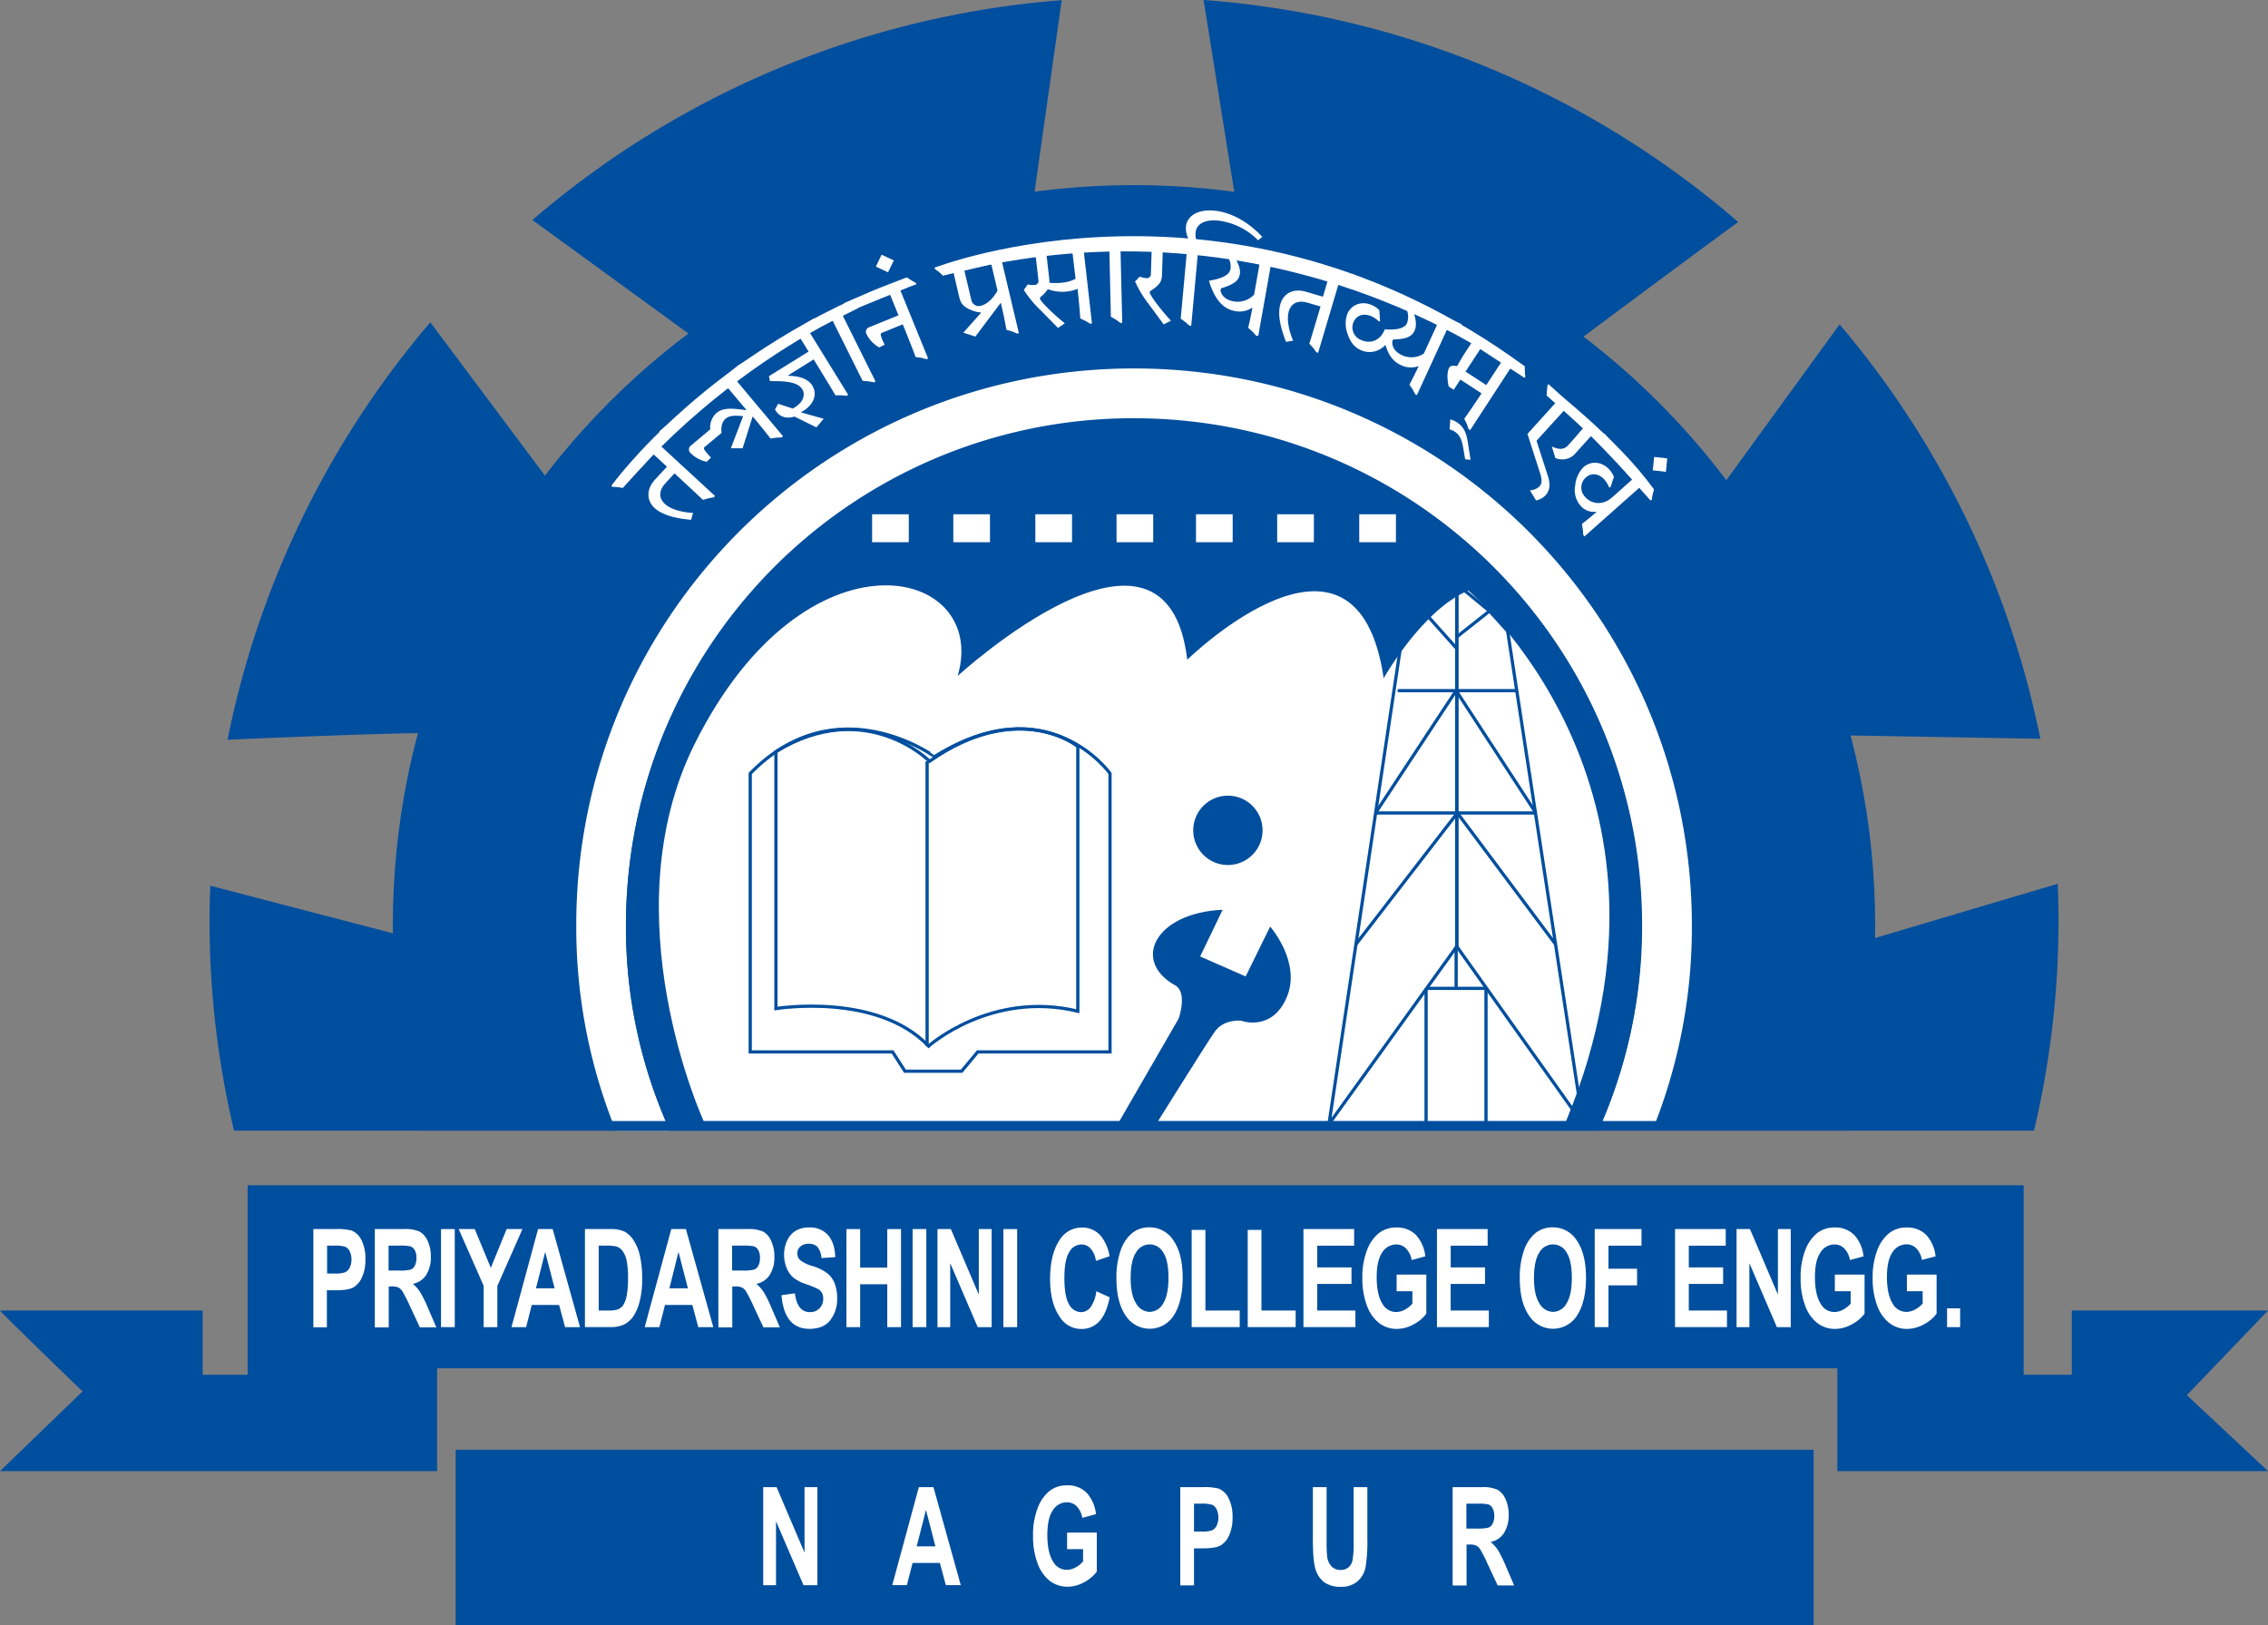 <svg id="Layer_1" data-name="Layer 1" xmlns="http://www.w3.org/2000/svg" viewBox="0 0 706.19 506"><rect x="0" y="0" width="706.19" height="506" fill="#808080" stroke="none"/><defs><style>.cls-1{fill:#004e9e;}.cls-2,.cls-4{fill:none;}.cls-3{fill:#fff;}.cls-4{stroke:#004e9e;stroke-miterlimit:10;}</style></defs><title>PCE_logo</title><path class="cls-1" d="M653.53,313.5c0-3.89-.1-7.49-0.25-11.35l-68,20.19-21.75-66.8L647.87,257a286.74,286.74,0,0,0-62.5-129l-40,55-50.83-42.94s40.72-30.41,59.25-43.94A286.62,286.62,0,0,0,387.34,27l11.77,73.67-66.05-2.45,10.1-71.16A286.6,286.6,0,0,0,178.35,95.49l57.93,42.15L188.17,183l-41.61-55.65A286.82,286.82,0,0,0,83.42,257.3c25.12-1.09,69.61-2.86,69.42-1.69-0.27,1.63-9.51,64.15-9.51,64.15l-65.27-17c-0.14,3.75-.24,7-0.24,10.75A282.54,282.54,0,0,0,85.44,379H645.9A282.54,282.54,0,0,0,653.53,313.5Z" transform="translate(-12.57 -27)"/><path class="cls-1" d="M596.44,315.13c0-127.45-103.32-230.5-230.77-230.5S134.89,187.54,134.89,315c0,22.36,3.19,45,9.12,64h443.3C593.25,360,596.44,337.49,596.44,315.13Z" transform="translate(-12.57 -27)"/><path class="cls-2" d="M365.57,157.48c87.35,0,158.1,70.24,158.1,157.58V315c0-87.37-70.73-157.79-158.1-157.79s-158.2,70.55-158.2,157.92C207.37,227.76,278.2,157.48,365.57,157.48Z" transform="translate(-12.57 -27)"/><path class="cls-3" d="M365.67,141.71C269.74,141.71,192,219.06,192,315a168.74,168.74,0,0,0,11.14,61h0c0.4,1,.79,2,1.21,3h16.82a152.72,152.72,0,0,1-13.68-63.87,157.88,157.88,0,0,1,158.1-157.92c87.37,0,158.1,70.42,158.1,157.79v0.14A153.28,153.28,0,0,1,511.53,376h16.7a168,168,0,0,0,11.14-60.87C539.36,219.2,461.6,141.71,365.67,141.71Z" transform="translate(-12.57 -27)"/><path class="cls-1" d="M510.85,376h0.68a154.08,154.08,0,0,0,12.34-60.94c0-87.34-70.85-157.58-158.2-157.58s-158.2,70.28-158.2,157.65A152.72,152.72,0,0,0,221.15,379h289c0.46-1,.9-2,1.34-3h-0.68Z" transform="translate(-12.57 -27)"/><path class="cls-1" d="M511.43,376a153.32,153.32,0,0,0,12.24-60.87v-0.07A153.89,153.89,0,0,1,511.38,376h0.05Z" transform="translate(-12.57 -27)"/><path class="cls-1" d="M511.53,376c-0.44,1-.88,2-1.34,3,0.46-1,.9-2,1.34-3h0Z" transform="translate(-12.57 -27)"/><polygon class="cls-1" points="208.1 349 190.1 349 191.05 352 209.47 352 208.1 349"/><path class="cls-1" d="M89.67,396h553v59h15V435h61.1l-25.28,26.36L718.76,485H584.67V453h-436v32H12.58l25.69-24.8S12.17,435,12.58,435H75.67v20h14V396Z" transform="translate(-12.57 -27)"/><rect class="cls-1" x="141.89" y="451.36" width="422.82" height="54.64"/><path class="cls-3" d="M231.66,376s-29.47-64.06-2.72-117.55c34.52-69,91.88-55.11,81.82-21,0,0,65-59.7,71.49-5.06,0,0,52.73-51.59,61.16,5.76,0,0,12-21.32,26.37-27.3,0,0,73.39,61.14,30.44,165.14H231.66Z" transform="translate(-12.57 -27)"/><path class="cls-2" d="M182.19,310" transform="translate(-12.57 -27)"/><path class="cls-3" d="M227.77,188.83c-3.31-.28-8.43-1-11.34-3.63-2.62-2.41-2.65-5.9.1-8.9l3.71-4-4.17-3.85-9.6,10.42-2-.28-1.19,0-0.32-.29,15.51-16.84,2.06,0.25,1.19,0L222,162l-3.61,3.92,16.82,15.49-0.4.43-1.51.26-1.86.52s-2.54-2.44-8.84-8.25l-2.81,3.05c-2.28,2.48-2,4.79-.21,6.46s5.15,2.61,8.79,2.82Z" transform="translate(-12.57 -27)"/><path class="cls-3" d="M241.7,145.29l14.68,17.52-0.45.38-1.53.06-1.91.28s-2.19-2.86-5.56-6.88l-3.13,9.92h-3.67l3.83-10c-2.89-.28-4.32-0.16-5.49.82s-1.44,2.73-1.22,4.39L232,166.14c-0.42.35-.36,0.66,0.62,1.83,0.65,0.78,1.34,1.48,1.34,1.48l-1.34,1.33a10,10,0,0,1-5.11-2.81,1.49,1.49,0,0,1,.11-2.19l6.09-5.1a6.14,6.14,0,0,1,1.83-5c1.74-1.46,3.63-1.82,9.23-1l0.15-.13-5.91-7-17.67,14.8-2-.54-1.18-.19-0.28-.33,24.39-20.43,2,0.54,1.18,0.19,0.28,0.33Z" transform="translate(-12.57 -27)"/><path class="cls-3" d="M266.78,160.06l-6.83-3.37c-2.27.72-4.66,0.36-6.07-2.22l1-1.76,4.51,1.49c2.67-1.33,4.29-3.85,3-6-1.59-2.56-6-2.54-10.06-2.56L252,144.11l12.34-7.65-2.58-4.16-16.13,10-1.88-.81-1.14-.35-0.23-.37,23.58-14.62,1.88,0.81L269,127.3l0.23,0.37-4.56,2.82,12,19.43-0.5.31-1.53-.16h-1.93s-2.72-4.62-6.79-11.17l-8,5L258,144c2.75,0,6,.65,7.48,3,1.94,3.13,0,6.56-3.56,8.37l7.12,2Z" transform="translate(-12.57 -27)"/><path class="cls-3" d="M275,125.31l10.19,20.46-0.53.26-1.5-.3-2-.16-9.32-18.71-3.54,1.76-1.8-1-1.1-.46-0.19-.39,11.39-5.67,1.84,1,1.1,0.46,0.19,0.39Z" transform="translate(-12.57 -27)"/><path class="cls-3" d="M297.66,138.15s-1.26-3.5-4-10.17l-6.45,2.63c-0.51.21-.55,0.52,0,1.93,0.37,0.91.81,1.78,0.81,1.78l-1.68.85a9.53,9.53,0,0,1-4-4.24,1.45,1.45,0,0,1,.75-2l9.24-3.77-2.6-6.38-11.49,4.68-1.72-1.12-1.06-.54-0.16-.4,19.58-8,1.76,1.1,1.06,0.54,0.16,0.4-4.93,2,8.63,21.17-0.54.22-1.48-.41Z" transform="translate(-12.57 -27)"/><path class="cls-3" d="M290.88,108.07l-1.8,3.71L285.3,110l1.77-3.7Z" transform="translate(-12.57 -27)"/><path class="cls-3" d="M304.69,111.45l-1-.7-0.1-.42,23.5-5.57,1.53,1.37,1,0.7,0.1,0.42-5.18,1.23,5.28,22.24-0.57.14-1.4-.63-1.9-.55s-0.65-3.75-1.76-8.43l-7.92,10.53-3.75-1.2,5.59-6.27a10.19,10.19,0,0,1-3.16-.78c-2.1-.87-3.17-1.82-3.67-3.92L309.49,112l-3.28.78Zm18.48,6-1.94-8.19-8.38,2,2.17,9.14a2.34,2.34,0,0,0,3,1.78C320.22,121.64,322.12,119.46,323.17,117.44Z" transform="translate(-12.57 -27)"/><path class="cls-3" d="M342,129.1l-5.3-5.39a34.22,34.22,0,0,1-5.34-6.44l1.22-1.72a5.81,5.81,0,0,0,2,.17,1.24,1.24,0,0,0,1.34-1.37l-0.87-7.66-6.18.7-1.36-1.54-0.88-.81,0-.43,26.37-3,1.36,1.54,0.92,0.8,0,0.43L350,105l2.58,22.71-0.58.07-1.31-.8-1.75-.83s-0.22-3.64-.85-9.24a12,12,0,0,1-3.37.86,12.9,12.9,0,0,1-5.88-.75,10.34,10.34,0,0,1-2.06,2.28,0.73,0.73,0,0,0-.4.68c0.08,0.66,3.21,4,7.73,7.67Zm5.47-15.32-1-8.4-8.05.92,0.89,7.82a3.34,3.34,0,0,1,0,.9,18.47,18.47,0,0,0,3.9,0A11.53,11.53,0,0,0,347.52,113.78Z" transform="translate(-12.57 -27)"/><path class="cls-3" d="M361.47,104.67L362,127.52h-0.59l-1.24-.91-1.71-1L358,104.75l-4,.1-1.21-1.65-0.8-.88v-0.43l12.72-.31,1.25,1.65,0.8,0.88v0.43Z" transform="translate(-12.57 -27)"/><path class="cls-3" d="M374.91,128l-4.57-6.22a34.23,34.23,0,0,1-4.35-7.15l1.46-1.52a5.81,5.81,0,0,0,1.94.46,1.24,1.24,0,0,0,1.53-1.16l0.25-7.71-6.22-.21-1.12-1.72-0.75-.93v-0.43l15,0.5,1.12,1.72L380,104.6V105l-5.36-.18-0.26,7.86c-0.07,2.07-.89,3.1-3.33,4.75a0.67,0.67,0,0,0-.49.61c0,0.67,2.67,4.51,6.6,8.8Z" transform="translate(-12.57 -27)"/><path class="cls-3" d="M385.57,105.67l-2.08,22.76-0.58-.05-1.12-1-1.58-1.17,1.91-20.81-3.94-.36-1-1.78-0.7-1,0-.43,6.7,0.61,0-.19a7.18,7.18,0,0,1-1.34-4.68c0.29-3.16,3.41-5.46,8.75-5,4.72,0.43,10.22,3,15,8.18l-1.28,1.06a21,21,0,0,0-12.6-6.15c-4.09-.37-6.63,1.16-6.87,3.73a6.47,6.47,0,0,0,.53,3.23l3.7,0.34,1.05,1.79,0.7,1,0,0.43Z" transform="translate(-12.57 -27)"/><path class="cls-3" d="M403.7,131.51l-1-1.14-1.48-1.3s0.72-3,1.32-6.33a7.07,7.07,0,0,1-5.44,1.1c-4.47-.79-6.69-4.88-8.11-9.43,5-.83,6.46-2.16,6.74-3.74a5.93,5.93,0,0,0-1-4l-5.13-.91-0.86-1.86-0.61-1,0.08-.42,24,4.24,0.86,1.86,0.61,1-0.08.42-5.24-.93-4,22.51Zm-0.64-12.79,1.81-10.21L397,107.12c1.21,1.92,1.88,3.75,1.62,5.22-0.31,1.73-1.38,3.06-5.49,4.31a0.57,0.57,0,0,0-.48.47c-0.14.77,0.65,3.1,3.88,3.67A7,7,0,0,0,403.06,118.72Z" transform="translate(-12.57 -27)"/><path class="cls-3" d="M413,133.45c-1.21-3.09-2.87-8-1.76-11.78,1-3.42,4.12-5,8-3.84l5.26,1.55,1.6-5.44-13.59-4L411.92,108l-0.5-1.08,0.12-.41,22,6.46,0.69,2,0.5,1.08-0.12.41-5.11-1.5L423,136.83l-0.56-.17-0.9-1.24L420.26,134s1.07-3.36,3.49-11.58l-4-1.17c-3.23-.95-5.19.31-5.89,2.67s-0.07,5.77,1.35,9.13Z" transform="translate(-12.57 -27)"/><path class="cls-3" d="M432.12,130.79a8.94,8.94,0,0,1,0-6.15c1.42-3.09,4.79-4,7.78-2.58a7,7,0,0,1,2.15,1.51l0.23,3.34-0.34.19a8.23,8.23,0,0,0-2.24-1.59c-2.2-1-4.57-.64-5.64,1.67a4.19,4.19,0,0,0,2.27,5.65c2.84,1.31,6,.35,7.43-3.3,4.62,0.36,6.37-.73,6.91-1.9a6,6,0,0,0-.1-4.27l-16.21-7.47-0.36-2-0.33-1.15,0.18-.39,33.74,15.54,0.4,2,0.33,1.15-0.18.39-4.83-2.23L453.76,150l-0.53-.25-0.71-1.36-1.1-1.63s1.45-2.69,2.88-5.78a7.12,7.12,0,0,1-5.51-.3c-2.74-1.26-4-3.53-4.84-6.32a6.59,6.59,0,0,1-7.87,1.55C434,134.92,432.84,133.07,432.12,130.79Zm23.78,6.29,4.29-9.31-7.43-3.42c0.75,2.2.94,4.14,0.25,5.63s-2.05,2.59-6.24,2.69a0.53,0.53,0,0,0-.57.3c-0.33.71-.14,3.21,2.84,4.58A7,7,0,0,0,455.9,137.09Z" transform="translate(-12.57 -27)"/><path class="cls-3" d="M482.82,141.75L470.34,160.9l-0.52-.34-0.47-1.43-0.85-1.77s2.13-2.91,5.38-7.89l-6.59-4.3-2.07,3.18-1.54-1c-0.66-2.58-.45-5,0.15-5.89,0.38-.59.79-0.7,2.47-0.49a57.38,57.38,0,0,1,3-5l1.41-2.16-3.12-2-0.06-2.05-0.16-1.18,0.24-.36L487.26,141l0.1,2.07,0.16,1.18-0.24.36Zm-7.46,5.14,4.58-7-6.46-4.21-4.58,7Z" transform="translate(-12.57 -27)"/><path class="cls-3" d="M464.13,157.58a6.94,6.94,0,0,1,2.42,1.13c1.8,1.32,2.62,3,3.1,6.24l0.81,5.2-1.68-.16L468.27,167c-0.42-2.54-.89-4.29-2.54-5.49a5.38,5.38,0,0,0-1.78-.81Z" transform="translate(-12.57 -27)"/><path class="cls-3" d="M488.94,179.65a4.58,4.58,0,0,0,3-1.23c0.81-.9.78-2.2,0.18-4.06l-3.94-12.27,8.66-9.58-2.67-2.41,0.26-2,0-1.19,0.29-.32,17.66,16-0.26,2v1.22l-0.29.32-3.8-3.44-4.72,5.23a5.43,5.43,0,0,1-6.46,1.66L495.76,166c2.3,1.08,3.85,1,5.11-.4,2.1-2.32,3.62-4.12,4.61-5.28l-6-5.43L491,164.22l3.58,11.1c0.73,2.35.66,4.29-.73,5.83a5.46,5.46,0,0,1-3,1.65Z" transform="translate(-12.57 -27)"/><path class="cls-3" d="M523,178.86L505.94,194l-0.39-.44-0.1-1.53-0.33-1.91s2.29-1.72,4.66-3.83a5.48,5.48,0,0,1-5.21-2,7.41,7.41,0,0,1-1.52-6.14,9.14,9.14,0,0,1,2.52-5.65c2.55-2.26,6-1.7,8.16.76a7,7,0,0,1,1.37,2.24L514,178.74l-0.39,0a8.23,8.23,0,0,0-1.41-2.36c-1.61-1.81-3.93-2.42-5.84-.73a4.19,4.19,0,0,0-.19,6.09c2,2.28,5.5,2.65,8.31.16l6.32-5.62-9.65-10.86,0.48-2,0.15-1.18,0.32-.29,15.44,17.38-0.48,2-0.15,1.18-0.32.29Z" transform="translate(-12.57 -27)"/><path class="cls-3" d="M531.29,173.9l-4.1-.48,0.44-4.16,4.07,0.45Z" transform="translate(-12.57 -27)"/><path class="cls-4" d="M246.17,267.81V354.5h44.32l3.86,6H312l5-6h41.2V267.81s-19.32-27.39-54.62-5.26C303.55,262.56,273.17,240.14,246.17,267.81Z" transform="translate(-12.57 -27)"/><path class="cls-4" d="M254.17,261V341s31.51-5.16,47.54,11.69c0,0,19.46-17.4,46.46-10.87V259.41S330,244.46,302,264C302,264,282.17,243.92,254.17,261Z" transform="translate(-12.57 -27)"/><line class="cls-4" x1="288.68" y1="237.03" x2="288.68" y2="325.65"/><circle class="cls-1" cx="382.33" cy="258.51" r="10.8"/><path class="cls-1" d="M393.26,310.24l-7,14.54L400.43,331l7.63-15.53s9.79,11.13,5.17,22-14.13,7.33-14.13,7.33-5.43-.78-8.42,3.57S371.92,378,371.92,378H360l19.57-33.88s2.89-8.12-1.09-10.35C364.85,326.16,372.19,311.19,393.26,310.24Z" transform="translate(-12.57 -27)"/><polygon class="cls-4" points="436.82 196.49 413.81 349.95 453.6 294.66 453.6 181.85 442.9 190.28 436.82 196.49"/><polygon class="cls-4" points="469.44 196.49 492.91 349.95 453.6 294.66 453.6 181.85 463.83 190.28 469.44 196.49"/><line class="cls-4" x1="453.4" y1="201.7" x2="444.43" y2="191.64"/><line class="cls-4" x1="463.73" y1="190.28" x2="453.4" y2="198.44"/><line class="cls-4" x1="435.19" y1="215.02" x2="472.39" y2="215.02"/><line class="cls-4" x1="428.3" y1="253.1" x2="478.23" y2="253.1"/><line class="cls-2" x1="422.13" y1="294.07" x2="484.43" y2="294.07"/><line class="cls-4" x1="453.79" y1="253.1" x2="422.13" y2="294.07"/><line class="cls-4" x1="484.43" y1="294.07" x2="453.79" y2="253.1"/><line class="cls-4" x1="428.3" y1="253.1" x2="453.4" y2="215.02"/><line class="cls-4" x1="478.23" y1="253.1" x2="453.4" y2="215.02"/><line class="cls-4" x1="453.4" y1="294.66" x2="453.4" y2="307.71"/><line class="cls-4" x1="444.04" y1="307.71" x2="462.7" y2="307.71"/><line class="cls-4" x1="444.04" y1="351.47" x2="444.04" y2="307.71"/><line class="cls-4" x1="462.7" y1="351.47" x2="462.7" y2="307.71"/><rect class="cls-3" x="271.55" y="160.11" width="11.42" height="8.7"/><rect class="cls-3" x="296.83" y="160.11" width="11.42" height="8.7"/><rect class="cls-3" x="322.38" y="160.11" width="11.42" height="8.7"/><rect class="cls-3" x="347.66" y="160.11" width="11.42" height="8.7"/><rect class="cls-3" x="372.4" y="160.11" width="11.42" height="8.7"/><rect class="cls-3" x="397.68" y="160.11" width="11.42" height="8.7"/><rect class="cls-3" x="423.23" y="160.11" width="11.42" height="8.7"/><path class="cls-3" d="M110.14,440.18V409.65H117a18,18,0,0,1,5,.44,6,6,0,0,1,3.12,3,12.65,12.65,0,0,1,1.23,6,12.91,12.91,0,0,1-1.06,5.55,6.81,6.81,0,0,1-2.65,3.15q-1.59.91-5.48,0.91h-2.81v11.52h-4.28Zm4.28-25.37v8.68h2.38a8.88,8.88,0,0,0,3.25-.4,3.1,3.1,0,0,0,1.41-1.43,6.11,6.11,0,0,0,0-5.1,3,3,0,0,0-1.4-1.4,10.94,10.94,0,0,0-3.53-.36h-2.09Z" transform="translate(-12.57 -27)"/><path class="cls-3" d="M129.28,440.18V409.65h9a10.89,10.89,0,0,1,5,.82,6.06,6.06,0,0,1,2.44,2.85,11.35,11.35,0,0,1,1,4.86,10.23,10.23,0,0,1-1.46,5.77,6.34,6.34,0,0,1-4.15,2.75,11.81,11.81,0,0,1,2.28,2.55,38.09,38.09,0,0,1,2.46,5l2.58,6h-5.12l-3.11-6.64a45.74,45.74,0,0,0-2.28-4.51,3.55,3.55,0,0,0-1.27-1.25,5,5,0,0,0-2.16-.34h-0.88v12.75h-4.28Zm4.28-17.62h3.18a13.63,13.63,0,0,0,3.71-.3,2.5,2.5,0,0,0,1.29-1.22,5.14,5.14,0,0,0,.49-2.44,4.8,4.8,0,0,0-.49-2.34,2.63,2.63,0,0,0-1.34-1.22,14.61,14.61,0,0,0-3.48-.23h-3.36v7.75Z" transform="translate(-12.57 -27)"/><path class="cls-3" d="M149.89,440.18V409.65h4.28v30.53h-4.28Z" transform="translate(-12.57 -27)"/><path class="cls-3" d="M163.17,440.18V427.33l-7.78-17.68h5l5,12.07,4.93-12.07h4.93l-7.82,17.72v12.81h-4.28Z" transform="translate(-12.57 -27)"/><path class="cls-3" d="M193.17,440.18h-4.65l-1.86-6.91h-8.51l-1.76,6.91h-4.56l8.28-30.53h4.55Zm-7.9-12.08-2.94-11.33-2.88,11.33h5.82Z" transform="translate(-12.57 -27)"/><path class="cls-3" d="M194.71,409.65h7.83a10.06,10.06,0,0,1,4.48.78,7.87,7.87,0,0,1,2.78,2.63,14.63,14.63,0,0,1,2,4.81,31.53,31.53,0,0,1,.72,7.35,27.57,27.57,0,0,1-.76,6.88,14.89,14.89,0,0,1-1.93,4.63,7.76,7.76,0,0,1-2.82,2.57,9.14,9.14,0,0,1-4.25.86h-8.06V409.65Zm4.28,5.17V435h3.22a7.24,7.24,0,0,0,3-.46,3.77,3.77,0,0,0,1.52-1.38,8.74,8.74,0,0,0,1-2.92,28.55,28.55,0,0,0,.39-5.26,28.09,28.09,0,0,0-.4-5.35,7.67,7.67,0,0,0-1.24-3.08,3.92,3.92,0,0,0-2-1.48,14.52,14.52,0,0,0-3.48-.27H199Z" transform="translate(-12.57 -27)"/><path class="cls-3" d="M234.67,440.18H230l-1.86-6.91h-8.51l-1.76,6.91h-4.56l8.28-30.53h4.55Zm-7.9-12.08-2.94-11.33L221,428.1h5.82Z" transform="translate(-12.57 -27)"/><path class="cls-3" d="M236.25,440.18V409.65h9a10.89,10.89,0,0,1,5,.82,6.06,6.06,0,0,1,2.44,2.85,11.35,11.35,0,0,1,1,4.86,10.23,10.23,0,0,1-1.46,5.77,6.34,6.34,0,0,1-4.15,2.75,11.81,11.81,0,0,1,2.28,2.55,38.09,38.09,0,0,1,2.46,5l2.58,6h-5.12l-3.11-6.64a45.74,45.74,0,0,0-2.28-4.51,3.55,3.55,0,0,0-1.27-1.25,5,5,0,0,0-2.16-.34h-0.88v12.75h-4.28Zm4.28-17.62h3.18a13.63,13.63,0,0,0,3.71-.3,2.5,2.5,0,0,0,1.29-1.22,5.14,5.14,0,0,0,.49-2.44,4.8,4.8,0,0,0-.49-2.34,2.63,2.63,0,0,0-1.34-1.22,14.61,14.61,0,0,0-3.48-.23h-3.36v7.75Z" transform="translate(-12.57 -27)"/><path class="cls-3" d="M255.9,430.23l4.19-.58q0.71,5.85,4.63,5.85a4,4,0,0,0,3.06-1.2,4.19,4.19,0,0,0,1.11-3,3.71,3.71,0,0,0-.39-1.77,3.06,3.06,0,0,0-1.18-1.2,29.84,29.84,0,0,0-3.86-1.57,12.25,12.25,0,0,1-4-2.12,8,8,0,0,1-2-3,10.61,10.61,0,0,1-.75-4,10.2,10.2,0,0,1,1-4.49,6.9,6.9,0,0,1,2.66-3,8,8,0,0,1,4.19-1,7.38,7.38,0,0,1,5.85,2.4q2.1,2.39,2.23,6.85l-4.3.27a6,6,0,0,0-1.22-3.44,3.52,3.52,0,0,0-2.67-1,3.84,3.84,0,0,0-2.67.85,2.74,2.74,0,0,0-.94,2.12,2.85,2.85,0,0,0,.85,2.1,11.15,11.15,0,0,0,3.91,1.87,14.91,14.91,0,0,1,4.68,2.32,7.76,7.76,0,0,1,2.2,3.14,12.75,12.75,0,0,1,.76,4.68A10.65,10.65,0,0,1,271.1,438q-2.08,2.71-6.5,2.71Q256.78,440.7,255.9,430.23Z" transform="translate(-12.57 -27)"/><path class="cls-3" d="M276.12,440.18V409.65h4.28v12h8.44v-12h4.28v30.53h-4.28V426.83H280.4v13.35h-4.28Z" transform="translate(-12.57 -27)"/><path class="cls-3" d="M296.73,440.18V409.65H301v30.53h-4.28Z" transform="translate(-12.57 -27)"/><path class="cls-3" d="M304.47,440.18V409.65h4.17l8.7,20.39V409.65h4v30.53H317l-8.56-19.91v19.91h-4Z" transform="translate(-12.57 -27)"/><path class="cls-3" d="M325,440.18V409.65h4.28v30.53H325Z" transform="translate(-12.57 -27)"/><path class="cls-3" d="M353.93,429l4.16,1.9q-1,5.12-3.24,7.49a7.42,7.42,0,0,1-5.57,2.36,7.85,7.85,0,0,1-6.74-3.77q-3-4.35-3-11.75,0-7.81,3-12.23a8.06,8.06,0,0,1,7-3.83,7.5,7.5,0,0,1,6,2.87,13.42,13.42,0,0,1,2.51,6.06l-4.24,1.46a7.25,7.25,0,0,0-1.62-3.8,3.77,3.77,0,0,0-2.86-1.32,4.41,4.41,0,0,0-3.85,2.42q-1.49,2.42-1.49,8,0,5.77,1.45,8.21a4.3,4.3,0,0,0,3.77,2.44,3.67,3.67,0,0,0,2.94-1.55A10.76,10.76,0,0,0,353.93,429Z" transform="translate(-12.57 -27)"/><path class="cls-3" d="M360.2,425.1a25.09,25.09,0,0,1,1.37-9,12,12,0,0,1,3.58-5.26,8.44,8.44,0,0,1,5.36-1.73,8.73,8.73,0,0,1,7.44,4.1q2.87,4.1,2.87,11.68t-3,12a8.87,8.87,0,0,1-14.54,0Q360.2,432.62,360.2,425.1Zm4.42-.21q0,5.27,1.7,7.9a5,5,0,0,0,4.22,2.64,4.89,4.89,0,0,0,4.2-2.62q1.66-2.61,1.66-8t-1.62-7.85a4.87,4.87,0,0,0-4.24-2.54,4.92,4.92,0,0,0-4.27,2.56Q364.62,419.52,364.62,424.9Z" transform="translate(-12.57 -27)"/><path class="cls-3" d="M383.62,440.18V409.9h4.28V435h10.68v5.17h-15Z" transform="translate(-12.57 -27)"/><path class="cls-3" d="M401.07,440.18V409.9h4.28V435H416v5.17h-15Z" transform="translate(-12.57 -27)"/><path class="cls-3" d="M418.43,440.18V409.65h15.78v5.17h-11.5v6.77h10.68v5.14H422.71V435h11.89v5.17H418.43Z" transform="translate(-12.57 -27)"/><path class="cls-3" d="M447.44,429v-5.17h9.25V436a11.63,11.63,0,0,1-4,3.33,10.68,10.68,0,0,1-5.15,1.4,8.94,8.94,0,0,1-5.55-1.82,12.1,12.1,0,0,1-3.81-5.46,23.65,23.65,0,0,1-1.41-8.55,23.35,23.35,0,0,1,1.42-8.62,12.39,12.39,0,0,1,3.7-5.35,8.59,8.59,0,0,1,5.44-1.77,8.25,8.25,0,0,1,6.09,2.28,11.55,11.55,0,0,1,2.95,6.7l-4.25,1.15a6.81,6.81,0,0,0-1.75-3.6,4.2,4.2,0,0,0-3-1.25,5.15,5.15,0,0,0-4.44,2.51q-1.7,2.51-1.7,7.65,0,5.52,1.84,8.39a4.84,4.84,0,0,0,4.26,2.48,5.7,5.7,0,0,0,2.61-.7,8.17,8.17,0,0,0,2.41-1.9V429h-4.92Z" transform="translate(-12.57 -27)"/><path class="cls-3" d="M460,440.18V409.65h15.78v5.17h-11.5v6.77h10.68v5.14H464.26V435h11.89v5.17H460Z" transform="translate(-12.57 -27)"/><path class="cls-3" d="M485.79,425.1a25.13,25.13,0,0,1,1.37-9,12,12,0,0,1,3.58-5.26,8.44,8.44,0,0,1,5.36-1.73,8.73,8.73,0,0,1,7.44,4.1q2.87,4.1,2.87,11.68t-3,12a8.87,8.87,0,0,1-14.54,0Q485.79,432.62,485.79,425.1Zm4.42-.21q0,5.27,1.7,7.9a5,5,0,0,0,4.22,2.64,4.88,4.88,0,0,0,4.2-2.62q1.67-2.61,1.66-8t-1.62-7.85a4.87,4.87,0,0,0-4.24-2.54,4.92,4.92,0,0,0-4.27,2.56Q490.21,419.52,490.21,424.9Z" transform="translate(-12.57 -27)"/><path class="cls-3" d="M509.12,440.18V409.65h14.57v5.17H513.4V422h8.91v5.17H513.4v13h-4.28Z" transform="translate(-12.57 -27)"/><path class="cls-3" d="M534.13,440.18V409.65h15.78v5.17h-11.5v6.77H549.1v5.14H538.41V435H550.3v5.17H534.13Z" transform="translate(-12.57 -27)"/><path class="cls-3" d="M553.29,440.18V409.65h4.17l8.7,20.39V409.65h4v30.53h-4.32l-8.56-19.91v19.91h-4Z" transform="translate(-12.57 -27)"/><path class="cls-3" d="M583.89,429v-5.17h9.25V436a11.62,11.62,0,0,1-4,3.33,10.67,10.67,0,0,1-5.15,1.4,8.94,8.94,0,0,1-5.55-1.82,12.12,12.12,0,0,1-3.81-5.46,23.67,23.67,0,0,1-1.4-8.55,23.31,23.31,0,0,1,1.42-8.62,12.37,12.37,0,0,1,3.7-5.35,8.58,8.58,0,0,1,5.44-1.77,8.25,8.25,0,0,1,6.09,2.28,11.56,11.56,0,0,1,2.94,6.7l-4.24,1.15a6.8,6.8,0,0,0-1.75-3.6,4.19,4.19,0,0,0-3-1.25,5.15,5.15,0,0,0-4.44,2.51q-1.7,2.51-1.7,7.65,0,5.52,1.84,8.39a4.83,4.83,0,0,0,4.26,2.48,5.7,5.7,0,0,0,2.61-.7,8.19,8.19,0,0,0,2.41-1.9V429h-4.92Z" transform="translate(-12.57 -27)"/><path class="cls-3" d="M606.32,429v-5.17h9.25V436a11.62,11.62,0,0,1-4,3.33,10.67,10.67,0,0,1-5.15,1.4,8.94,8.94,0,0,1-5.55-1.82,12.12,12.12,0,0,1-3.81-5.46,23.67,23.67,0,0,1-1.4-8.55,23.31,23.31,0,0,1,1.42-8.62,12.37,12.37,0,0,1,3.7-5.35,8.58,8.58,0,0,1,5.44-1.77,8.25,8.25,0,0,1,6.09,2.28,11.56,11.56,0,0,1,2.94,6.7L611,419.25a6.8,6.8,0,0,0-1.75-3.6,4.19,4.19,0,0,0-3-1.25,5.15,5.15,0,0,0-4.44,2.51q-1.7,2.51-1.7,7.65,0,5.52,1.84,8.39a4.83,4.83,0,0,0,4.26,2.48,5.7,5.7,0,0,0,2.61-.7,8.19,8.19,0,0,0,2.41-1.9V429h-4.92Z" transform="translate(-12.57 -27)"/><path class="cls-3" d="M618.83,440.18v-5.85h4.07v5.85h-4.07Z" transform="translate(-12.57 -27)"/><path class="cls-3" d="M250.21,520.51V490h4.17l8.7,20.39V490h4v30.53h-4.32l-8.56-19.91v19.91h-4Z" transform="translate(-12.57 -27)"/><path class="cls-3" d="M311.73,520.51h-4.65l-1.86-6.91h-8.51l-1.76,6.91h-4.56L298.67,490h4.55Zm-7.9-12.08L300.9,497.1,298,508.43h5.82Z" transform="translate(-12.57 -27)"/><path class="cls-3" d="M344.83,509.3v-5.17h9.25V516.3a11.62,11.62,0,0,1-4,3.33A10.68,10.68,0,0,1,345,521a9,9,0,0,1-5.55-1.82,12.11,12.11,0,0,1-3.81-5.46,23.65,23.65,0,0,1-1.41-8.55,23.35,23.35,0,0,1,1.42-8.62,12.39,12.39,0,0,1,3.7-5.35,8.59,8.59,0,0,1,5.44-1.77,8.26,8.26,0,0,1,6.09,2.28,11.56,11.56,0,0,1,2.94,6.7l-4.25,1.15a6.81,6.81,0,0,0-1.75-3.6,4.19,4.19,0,0,0-3-1.25,5.15,5.15,0,0,0-4.44,2.51q-1.7,2.51-1.7,7.65,0,5.52,1.84,8.39a4.83,4.83,0,0,0,4.26,2.48,5.71,5.71,0,0,0,2.61-.7,8.2,8.2,0,0,0,2.41-1.9V509.3h-4.92Z" transform="translate(-12.57 -27)"/><path class="cls-3" d="M380.07,520.51V490H387a18,18,0,0,1,5,.44,6,6,0,0,1,3.12,3,12.65,12.65,0,0,1,1.23,6,12.91,12.91,0,0,1-1.06,5.55,6.81,6.81,0,0,1-2.65,3.15q-1.59.91-5.48,0.91h-2.81v11.52h-4.28Zm4.28-25.37v8.68h2.38a8.88,8.88,0,0,0,3.25-.4,3.1,3.1,0,0,0,1.41-1.43,6.11,6.11,0,0,0,0-5.1,3,3,0,0,0-1.4-1.4,10.94,10.94,0,0,0-3.53-.36h-2.09Z" transform="translate(-12.57 -27)"/><path class="cls-3" d="M421.36,490h4.28v16.54a47.73,47.73,0,0,0,.16,5,5.43,5.43,0,0,0,1.36,3.12,3.76,3.76,0,0,0,2.83,1.11,3.67,3.67,0,0,0,2.43-.78,4,4,0,0,0,1.28-2.17,31.18,31.18,0,0,0,.35-5.95V490h4.28v16a49.8,49.8,0,0,1-.56,8.88,7.73,7.73,0,0,1-2.51,4.44,7.58,7.58,0,0,1-5.16,1.7,8.45,8.45,0,0,1-5.19-1.41,7.86,7.86,0,0,1-2.71-4q-0.84-2.55-.84-9.4V490Z" transform="translate(-12.57 -27)"/><path class="cls-3" d="M464.88,520.51V490h9a10.89,10.89,0,0,1,5,.82,6.05,6.05,0,0,1,2.44,2.85,11.34,11.34,0,0,1,1,4.86,10.24,10.24,0,0,1-1.46,5.77,6.34,6.34,0,0,1-4.15,2.75,11.82,11.82,0,0,1,2.28,2.55,38.06,38.06,0,0,1,2.46,5l2.58,6h-5.12l-3.11-6.64a45.67,45.67,0,0,0-2.28-4.51,3.55,3.55,0,0,0-1.27-1.25,5,5,0,0,0-2.16-.34h-0.88v12.75h-4.28Zm4.28-17.62h3.18a13.63,13.63,0,0,0,3.71-.3,2.49,2.49,0,0,0,1.29-1.22,5.14,5.14,0,0,0,.5-2.44,4.8,4.8,0,0,0-.5-2.34,2.63,2.63,0,0,0-1.34-1.22,14.6,14.6,0,0,0-3.48-.23h-3.36v7.75Z" transform="translate(-12.57 -27)"/><path class="cls-3" d="M202.93,178.24s31-43.27,92-64.8l3,2S249,129.94,206.48,178.85Z" transform="translate(-12.57 -27)"/><path class="cls-3" d="M303.62,110.33S396.18,74.08,487.26,141l0,3.62s-75.18-60-181.06-31.84Z" transform="translate(-12.57 -27)"/><path class="cls-3" d="M494.46,146.86s22.25,17.06,33.06,32.51l-1,3.47s-16.21-19.32-32.39-32.75Z" transform="translate(-12.57 -27)"/></svg>